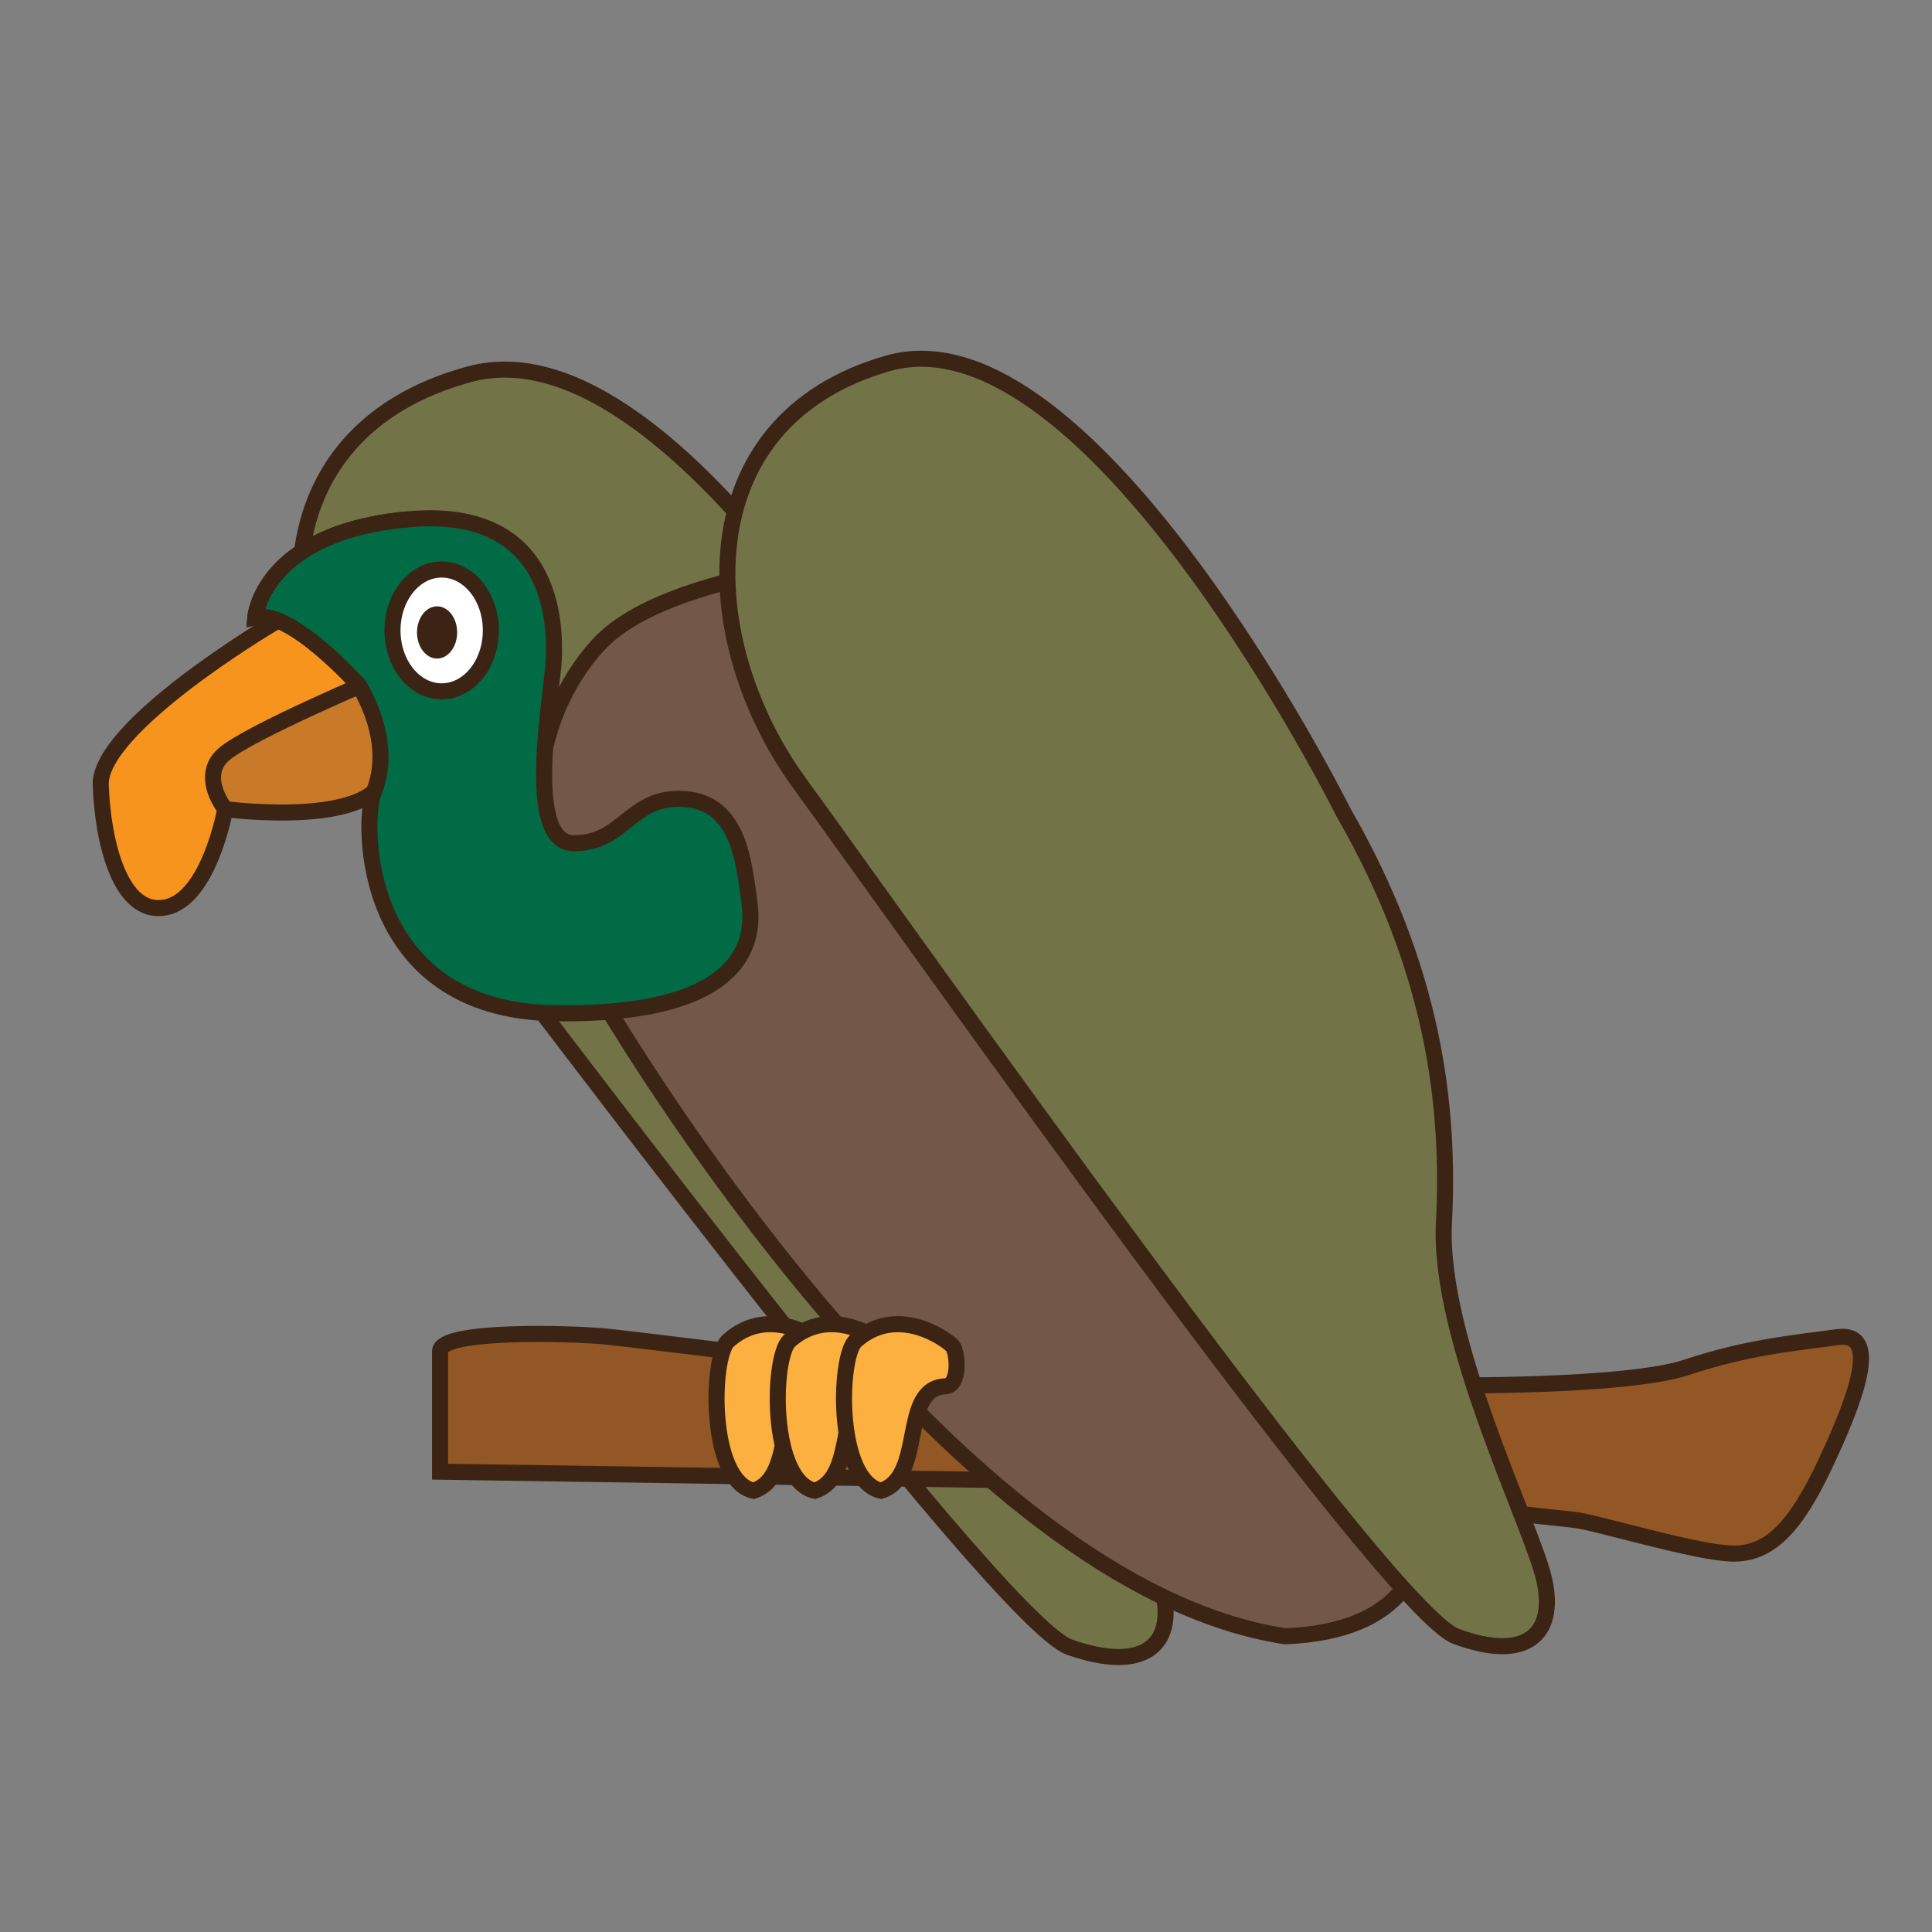 <?xml version="1.0" encoding="utf-8"?>
<!-- Generator: Adobe Illustrator 16.0.0, SVG Export Plug-In . SVG Version: 6.00 Build 0)  -->
<!DOCTYPE svg PUBLIC "-//W3C//DTD SVG 1.1//EN" "http://www.w3.org/Graphics/SVG/1.1/DTD/svg11.dtd">
<svg version="1.1" id="Layer_1" xmlns="http://www.w3.org/2000/svg" xmlns:xlink="http://www.w3.org/1999/xlink" x="0px" y="0px"
	 width="500px" height="500px" viewBox="0 0 500 500" enable-background="new 0 0 500 500" xml:space="preserve">
<rect x="0" y="0" width="500" height="500" fill="#808080" stroke="none"/>
<g id="Layer_1_copy_6">
	<path fill="#727448" stroke="#3C2415" stroke-width="4.157" stroke-miterlimit="10" d="M246.066,213.084
		c0,0-69.156-131.297-124.595-116.229c-55.435,15.068-52.143,72.225-24.149,108.597c27.993,36.372,160.272,214.077,179.481,220.832
		c19.215,6.756,27.445-0.521,24.153-14.548c-3.296-14.031-29.095-62.354-27.445-92.492
		C275.16,289.109,270.818,253.751,246.066,213.084z"/>
	<path fill="#925724" stroke="#3C2415" stroke-width="4.157" stroke-miterlimit="10" d="M113.885,349.693v31.176
		c0,0,136.654,2.079,174.064,2.598c37.413,0.52,114.312,9.354,119.511,9.873c5.195,0.52,31.695,8.627,41.048,8.729
		c9.354,0.104,16.108-6.649,23.901-23.277c7.793-16.627,14.55-34.294,3.118-32.734c-11.433,1.559-23.382,2.598-38.972,7.795
		c-15.587,5.195-62.352,4.676-63.909,4.676c-1.559,0-60.274,0.521-70.667,0.521c-10.392,0-78.265-5.04-78.265-5.04
		s-57.352-7.104-66.186-8.046C148.697,345.016,113.885,343.979,113.885,349.693z"/>
	<path fill="#C87A29" stroke="#3C2415" stroke-width="4.157" stroke-miterlimit="10" d="M88.425,172.509
		c0,0,9.871,7.132,11.432,24.87c1.558,17.737-41.569,12.022-41.569,12.022S22.954,194.851,88.425,172.509z"/>
	<path fill="#F7941E" stroke="#3C2415" stroke-width="4.157" stroke-miterlimit="10" d="M70.238,161.597
		c0,0-44.686,26.5-44.168,41.569c0.521,15.068,5.198,33.773,16.629,31.695c11.431-2.078,15.588-25.46,15.588-25.46
		s-6.755-8.314-0.52-14.029c6.235-5.716,42.089-20.784,42.089-20.784S82.81,153.477,70.238,161.597z"/>
	<path fill="#735748" stroke="#3C2415" stroke-width="4.157" stroke-miterlimit="10" d="M230.796,143.931
		c0,0-57.677,3.117-75.862,22.862c-18.188,19.744-20.784,51.959-6.756,78.459c14.03,26.5,99.245,165.234,184.458,178.224
		c61.834-2.6,25.98-68.587,25.98-68.587L230.796,143.931z"/>
	<path fill="#FBB040" stroke="#3C2415" stroke-width="4.157" stroke-miterlimit="10" d="M188.341,347.094
		c-4.416,4.678-4.935,36.112,6.662,38.713c11.525-3.64,4.77-26.242,16.462-27.021c4.156,0,3.376-8.834,2.077-10.393
		C212.244,346.835,199.253,337.223,188.341,347.094z"/>
	<path fill="#FBB040" stroke="#3C2415" stroke-width="4.157" stroke-miterlimit="10" d="M204.189,347.094
		c-4.417,4.678-4.937,36.112,6.66,38.713c11.526-3.64,4.771-26.242,16.462-27.021c4.156,0,3.378-8.834,2.078-10.393
		C228.091,346.835,215.102,337.223,204.189,347.094z"/>
	<path fill="#FBB040" stroke="#3C2415" stroke-width="4.157" stroke-miterlimit="10" d="M221.337,347.094
		c-4.417,4.678-4.938,36.112,6.66,38.713c11.525-3.64,4.771-26.242,16.462-27.021c4.156,0,3.378-8.834,2.077-10.393
		C245.237,346.835,232.248,337.223,221.337,347.094z"/>
	<path fill="#006B45" stroke="#3C2415" stroke-width="4.157" stroke-miterlimit="10" d="M93.022,177.524
		c0,0-17.588-19.82-26.94-17.786c0,0,1.733-21.867,39.489-25.333c37.756-3.464,38.101,27.02,37.756,36.025
		c-0.345,9.005-7.968,47.803,5.196,47.803s14.553-12.47,28.753-11.432c14.199,1.04,15.242,16.975,16.627,26.328
		c1.384,9.353,0.34,29.792-50.231,29.098c-50.572-0.693-49.995-49.769-46.906-57.309C99.856,197.379,98.836,187.736,93.022,177.524z
		"/>
	<path fill="#006B45" stroke="#3C2415" stroke-width="4.157" stroke-miterlimit="10" d="M93.022,177.524
		c0,0-17.588-19.82-26.94-17.786c0,0,1.733-21.867,39.489-25.333"/>
	
		<ellipse fill="#FFFFFF" stroke="#3C2415" stroke-width="4.157" stroke-miterlimit="10" cx="114.303" cy="163.156" rx="12.73" ry="15.762"/>
	<ellipse fill="#3C2415" cx="113.117" cy="163.675" rx="5.195" ry="6.755"/>
	<path fill="#727448" stroke="#3C2415" stroke-width="4.157" stroke-miterlimit="10" d="M347.705,210.277
		c0,0-65.469-131.296-117.95-116.228c-52.479,15.068-49.361,72.224-22.861,108.596c26.499,36.373,151.723,214.075,169.909,220.832
		c18.188,6.755,25.979-0.521,22.862-14.55c-3.118-14.028-27.539-62.352-25.98-92.489
		C375.244,286.301,371.136,250.943,347.705,210.277z"/>
</g>
</svg>
